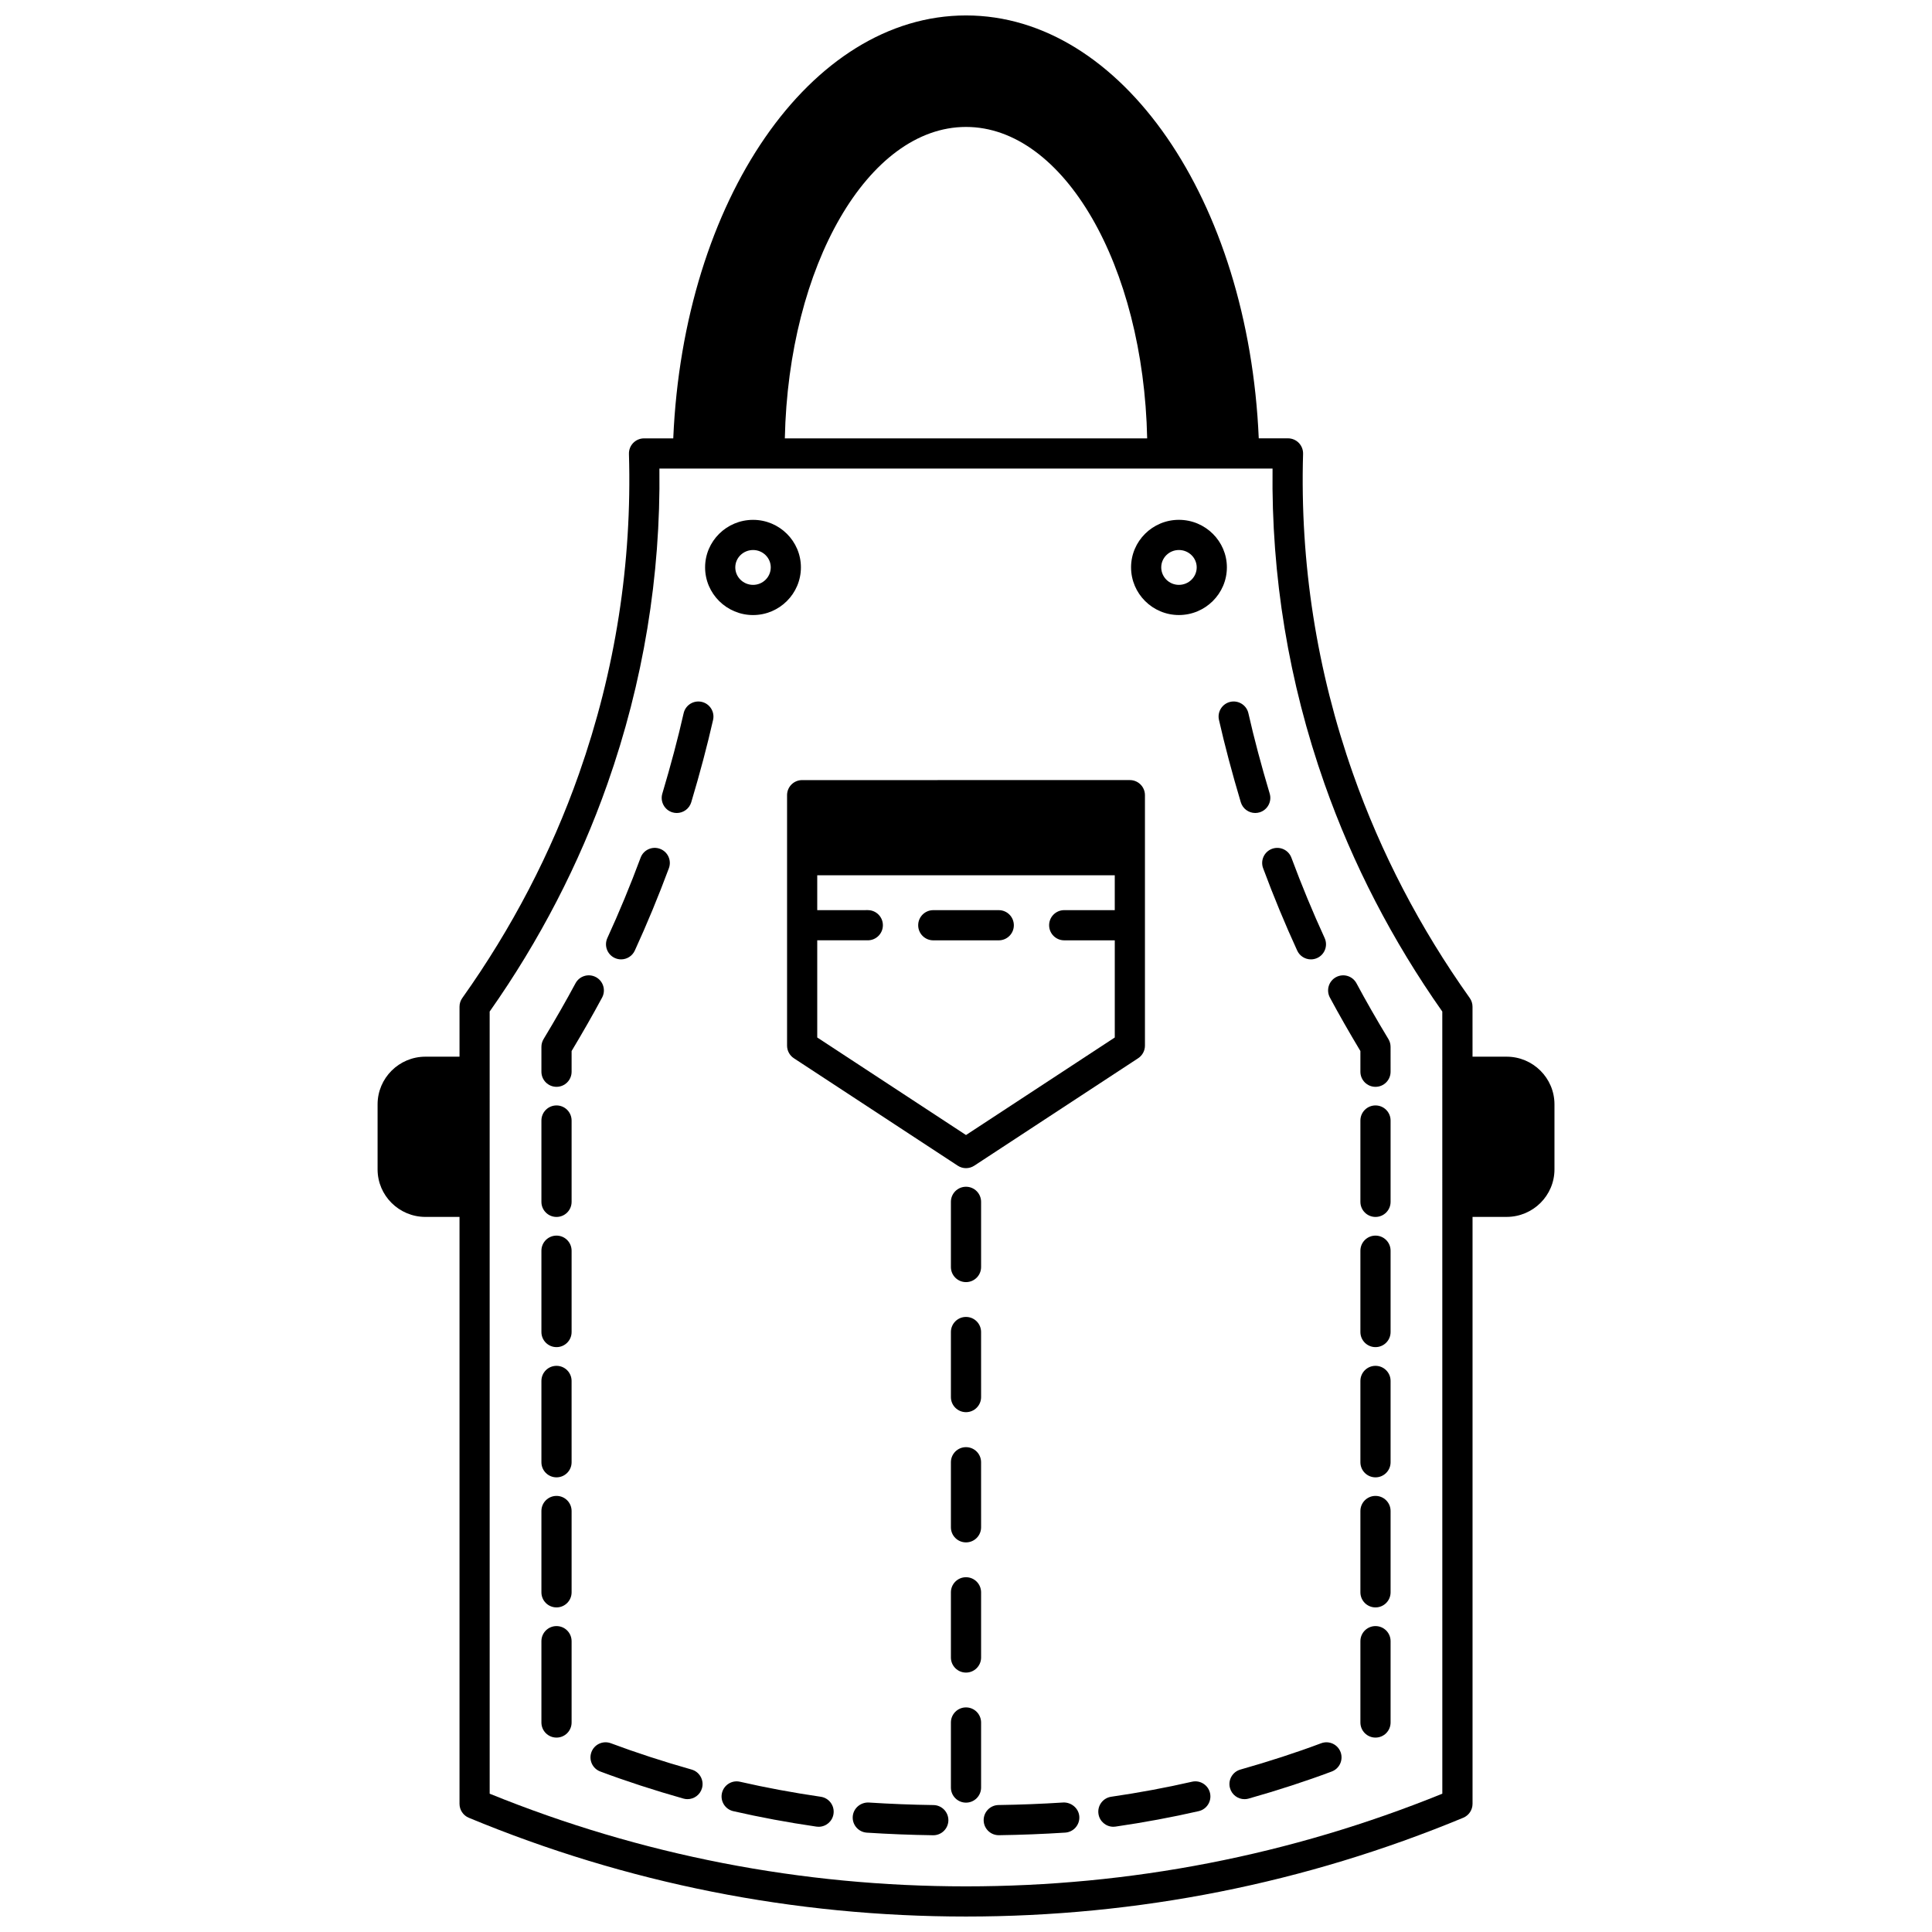 <?xml version="1.0" encoding="UTF-8"?>
<!-- Uploaded to: SVG Repo, www.svgrepo.com, Generator: SVG Repo Mixer Tools -->
<svg width="800px" height="800px" version="1.1" viewBox="144 144 512 512" xmlns="http://www.w3.org/2000/svg">
 <defs>
  <clipPath id="a">
   <path d="m244 148.09h312v503.81h-312z"/>
  </clipPath>
 </defs>
 <path d="m425.77 621.68c-5.691 0.367-11.457 0.59-17.148 0.672-2.207 0.031-3.973 1.848-3.941 4.055 0.031 2.191 1.816 3.941 4 3.941h0.055c5.824-0.082 11.734-0.312 17.559-0.688 2.203-0.145 3.875-2.047 3.734-4.25-0.145-2.203-2.125-3.816-4.258-3.731z"/>
 <path d="m459.88 616.18c-6.82 1.562-14.023 2.902-21.398 3.977-2.184 0.316-3.699 2.348-3.379 4.535 0.289 1.988 2 3.418 3.949 3.418 0.191 0 0.387-0.012 0.582-0.043 7.586-1.105 15-2.484 22.031-4.094 2.152-0.492 3.496-2.637 3.004-4.789-0.492-2.152-2.641-3.504-4.789-3.004z"/>
 <path d="m494.12 605.98c-6.602 2.477-13.805 4.82-21.398 6.973-2.125 0.602-3.359 2.812-2.754 4.934 0.496 1.758 2.098 2.91 3.844 2.91 0.363 0 0.73-0.047 1.09-0.152 7.805-2.211 15.219-4.625 22.023-7.176 2.07-0.777 3.113-3.082 2.344-5.144-0.777-2.074-3.086-3.117-5.148-2.344z"/>
 <path d="m508.52 574.93c-2.211 0-4 1.789-4 4v21.551c0 2.211 1.789 4 4 4s4-1.789 4-4v-21.551c0-2.215-1.789-4-4-4z"/>
 <path d="m508.52 540.43c-2.211 0-4 1.789-4 4v21.551c0 2.211 1.789 4 4 4s4-1.789 4-4v-21.551c0-2.215-1.789-4-4-4z"/>
 <path d="m508.52 505.96c-2.211 0-4 1.789-4 4v21.551c0 2.211 1.789 4 4 4s4-1.789 4-4v-21.551c0-2.211-1.789-4-4-4z"/>
 <path d="m508.52 471.45c-2.211 0-4 1.789-4 4v21.551c0 2.211 1.789 4 4 4s4-1.789 4-4v-21.551c0-2.215-1.789-4-4-4z"/>
 <path d="m508.52 436.95c-2.211 0-4 1.789-4 4v21.551c0 2.211 1.789 4 4 4s4-1.789 4-4v-21.551c0-2.211-1.789-4-4-4z"/>
 <path d="m503.48 404.58c-1.047-1.941-3.449-2.676-5.414-1.629-1.941 1.047-2.676 3.465-1.629 5.414 2.406 4.477 5.059 9.125 8.082 14.172v5.484c0 2.211 1.789 4 4 4 2.211 0 4-1.789 4-4l-0.004-6.594c0-0.727-0.199-1.441-0.574-2.066-3.199-5.293-5.969-10.133-8.461-14.781z"/>
 <path d="m478.74 374.09c2.773 7.465 5.812 14.805 9.031 21.824 0.676 1.469 2.125 2.332 3.637 2.332 0.555 0 1.125-0.117 1.664-0.363 2.008-0.918 2.891-3.293 1.969-5.301-3.141-6.836-6.098-13.996-8.805-21.277-0.766-2.07-3.066-3.121-5.141-2.356-2.07 0.766-3.125 3.066-2.356 5.141z"/>
 <path d="m476.65 359.45c0.379 0 0.766-0.055 1.148-0.168 2.109-0.633 3.316-2.863 2.684-4.977-2.25-7.531-4.156-14.695-5.644-21.289-0.488-2.156-2.637-3.496-4.781-3.019-2.156 0.488-3.508 2.633-3.019 4.781 1.535 6.769 3.481 14.109 5.785 21.82 0.52 1.734 2.106 2.852 3.828 2.852z"/>
 <path d="m391.38 622.36c-5.695-0.078-11.461-0.305-17.148-0.672-2.188-0.094-4.102 1.531-4.25 3.734-0.141 2.203 1.531 4.102 3.734 4.25 5.82 0.375 11.73 0.605 17.559 0.688h0.055c2.184 0 3.965-1.75 4-3.941 0.023-2.211-1.742-4.027-3.949-4.059z"/>
 <path d="m361.51 620.16c-7.379-1.078-14.578-2.414-21.398-3.977-2.148-0.5-4.293 0.852-4.789 3.004-0.492 2.156 0.852 4.297 3.004 4.789 7.035 1.613 14.441 2.992 22.031 4.094 0.195 0.031 0.391 0.043 0.582 0.043 1.953 0 3.664-1.43 3.949-3.418 0.32-2.191-1.195-4.219-3.379-4.535z"/>
 <path d="m327.28 612.95c-7.594-2.152-14.793-4.5-21.398-6.973-2.059-0.766-4.371 0.266-5.144 2.344-0.773 2.066 0.273 4.371 2.344 5.144 6.805 2.551 14.219 4.965 22.023 7.176 0.363 0.105 0.73 0.152 1.09 0.152 1.742 0 3.348-1.148 3.844-2.91 0.598-2.121-0.633-4.332-2.758-4.934z"/>
 <path d="m291.48 574.93c-2.211 0-4 1.789-4 4v21.551c0 2.211 1.789 4 4 4 2.211 0 4-1.789 4-4v-21.551c-0.004-2.215-1.789-4-4-4z"/>
 <path d="m291.48 540.43c-2.211 0-4 1.789-4 4v21.551c0 2.211 1.789 4 4 4 2.211 0 4-1.789 4-4v-21.551c-0.004-2.215-1.789-4-4-4z"/>
 <path d="m291.48 505.96c-2.211 0-4 1.789-4 4v21.551c0 2.211 1.789 4 4 4 2.211 0 4-1.789 4-4l-0.004-21.551c0-2.211-1.785-4-3.996-4z"/>
 <path d="m291.48 471.45c-2.211 0-4 1.789-4 4v21.551c0 2.211 1.789 4 4 4 2.211 0 4-1.789 4-4v-21.551c-0.004-2.215-1.789-4-4-4z"/>
 <path d="m291.48 436.95c-2.211 0-4 1.789-4 4v21.551c0 2.211 1.789 4 4 4 2.211 0 4-1.789 4-4v-21.551c-0.004-2.211-1.789-4-4-4z"/>
 <path d="m301.93 402.95c-1.957-1.047-4.371-0.316-5.414 1.629-2.496 4.644-5.262 9.484-8.457 14.781-0.379 0.629-0.578 1.344-0.578 2.066v6.594c0 2.211 1.789 4 4 4 2.211 0 4-1.789 4-4v-5.484c3.023-5.047 5.676-9.691 8.082-14.172 1.043-1.945 0.312-4.367-1.633-5.414z"/>
 <path d="m306.93 397.88c0.539 0.246 1.105 0.363 1.664 0.363 1.516 0 2.961-0.863 3.637-2.332 3.219-7.016 6.254-14.359 9.031-21.824 0.77-2.07-0.285-4.375-2.356-5.141-2.074-0.773-4.379 0.285-5.141 2.356-2.707 7.281-5.664 14.438-8.805 21.277-0.922 2.008-0.039 4.379 1.969 5.301z"/>
 <path d="m329.95 330c-2.156-0.48-4.293 0.859-4.781 3.019-1.492 6.594-3.394 13.754-5.644 21.289-0.633 2.113 0.57 4.348 2.684 4.977 0.383 0.113 0.77 0.168 1.148 0.168 1.723 0 3.312-1.121 3.832-2.852 2.309-7.711 4.25-15.051 5.785-21.82 0.484-2.148-0.863-4.293-3.023-4.781z"/>
 <path d="m400 458.5c-2.211 0-4 1.789-4 4v17.273c0 2.211 1.789 4 4 4s4-1.789 4-4v-17.273c-0.004-2.211-1.789-4-4-4z"/>
 <path d="m400 493c-2.211 0-4 1.789-4 4v17.238c0 2.211 1.789 4 4 4s4-1.789 4-4l-0.004-17.242c0-2.211-1.785-3.996-3.996-3.996z"/>
 <path d="m400 527.51c-2.211 0-4 1.789-4 4v17.238c0 2.211 1.789 4 4 4s4-1.789 4-4l-0.004-17.242c0-2.211-1.785-3.996-3.996-3.996z"/>
 <path d="m400 561.98c-2.211 0-4 1.789-4 4v17.273c0 2.211 1.789 4 4 4s4-1.789 4-4v-17.273c-0.004-2.211-1.789-4-4-4z"/>
 <path d="m400 596.48c-2.211 0-4 1.789-4 4v17.238c0 2.211 1.789 4 4 4s4-1.789 4-4v-17.238c-0.004-2.211-1.789-4-4-4z"/>
 <path d="m352.58 354.73v66.375c0 1.348 0.68 2.602 1.809 3.344l43.422 28.469c0.664 0.441 1.43 0.656 2.191 0.656 0.758 0 1.527-0.219 2.191-0.656l43.422-28.469c1.129-0.738 1.809-1.996 1.809-3.344v-66.375c0-2.211-1.789-4-4-4l-86.848 0.004c-2.211 0-3.996 1.785-3.996 3.996zm47.422 90.066-39.426-25.852v-25.75h13.398c2.211 0 4-1.789 4-4 0-2.211-1.789-4-4-4l-13.398 0.004v-9.238l78.848 0.004v9.238l-13.395-0.004c-2.211 0-4 1.789-4 4s1.789 4 4 4h13.398v25.75z"/>
 <path d="m408.68 385.2h-17.352c-2.211 0-4 1.789-4 4s1.789 4 4 4h17.352c2.211 0 4-1.789 4-4-0.004-2.211-1.789-4-4-4z"/>
 <g clip-path="url(#a)">
  <path d="m543.27 424.03h-9.035l-0.004-13.238c0-0.832-0.258-1.641-0.738-2.316-13.156-18.496-23.559-38.477-30.918-59.395-9.637-27.34-14.094-55.875-13.246-84.801 0.031-1.082-0.379-2.129-1.129-2.902-0.75-0.777-1.789-1.215-2.871-1.215h-7.746c-2.715-63.145-36.305-112.07-77.578-112.07-41.277 0-74.863 48.926-77.586 112.08h-7.742c-1.082 0-2.113 0.438-2.871 1.215-0.75 0.773-1.16 1.82-1.129 2.902 0.848 28.926-3.609 57.457-13.246 84.801-7.359 20.91-17.762 40.898-30.918 59.395-0.484 0.672-0.738 1.477-0.738 2.309v13.234l-9.035 0.004c-6.992 0-12.676 5.668-12.676 12.633v17.238c0 6.941 5.688 12.59 12.676 12.59h9.035v155.54c0 1.617 0.973 3.074 2.465 3.695 41.844 17.367 86.176 26.172 131.77 26.172 45.539 0 89.875-8.805 131.76-26.176 1.496-0.621 2.469-2.078 2.469-3.695v-155.54h9.035c6.988 0 12.676-5.648 12.676-12.59v-17.234c0-6.965-5.688-12.633-12.676-12.633zm-143.27-246.39c25.91 0 47.047 36.742 48.012 82.531h-96.023c0.965-45.793 22.098-82.531 48.012-82.531zm126.23 441.71c-40.184 16.297-82.645 24.555-126.23 24.555-43.637 0-86.09-8.258-126.23-24.555l-0.004-207.28c13.238-18.812 23.734-39.102 31.203-60.324 9.504-26.973 14.137-55.066 13.781-83.574h162.49c-0.355 28.504 4.277 56.598 13.781 83.574 7.469 21.223 17.965 41.512 31.203 60.324z"/>
 </g>
 <path d="m356.25 294.36c0-6.945-5.688-12.594-12.676-12.594-7.008 0-12.715 5.648-12.715 12.594 0 6.965 5.707 12.637 12.715 12.637 6.992-0.004 12.676-5.672 12.676-12.637zm-17.391 0c0-2.539 2.113-4.598 4.719-4.598 2.582 0 4.68 2.062 4.68 4.598 0 2.559-2.094 4.637-4.68 4.637-2.606 0-4.719-2.078-4.719-4.637z"/>
 <path d="m456.42 281.76c-6.988 0-12.676 5.648-12.676 12.594 0 6.965 5.688 12.637 12.676 12.637 7.008 0 12.715-5.668 12.715-12.637 0-6.941-5.707-12.594-12.715-12.594zm0 17.234c-2.582 0-4.68-2.082-4.68-4.637 0-2.539 2.094-4.598 4.68-4.598 2.598 0 4.719 2.062 4.719 4.598 0 2.559-2.117 4.637-4.719 4.637z"/>
</svg>